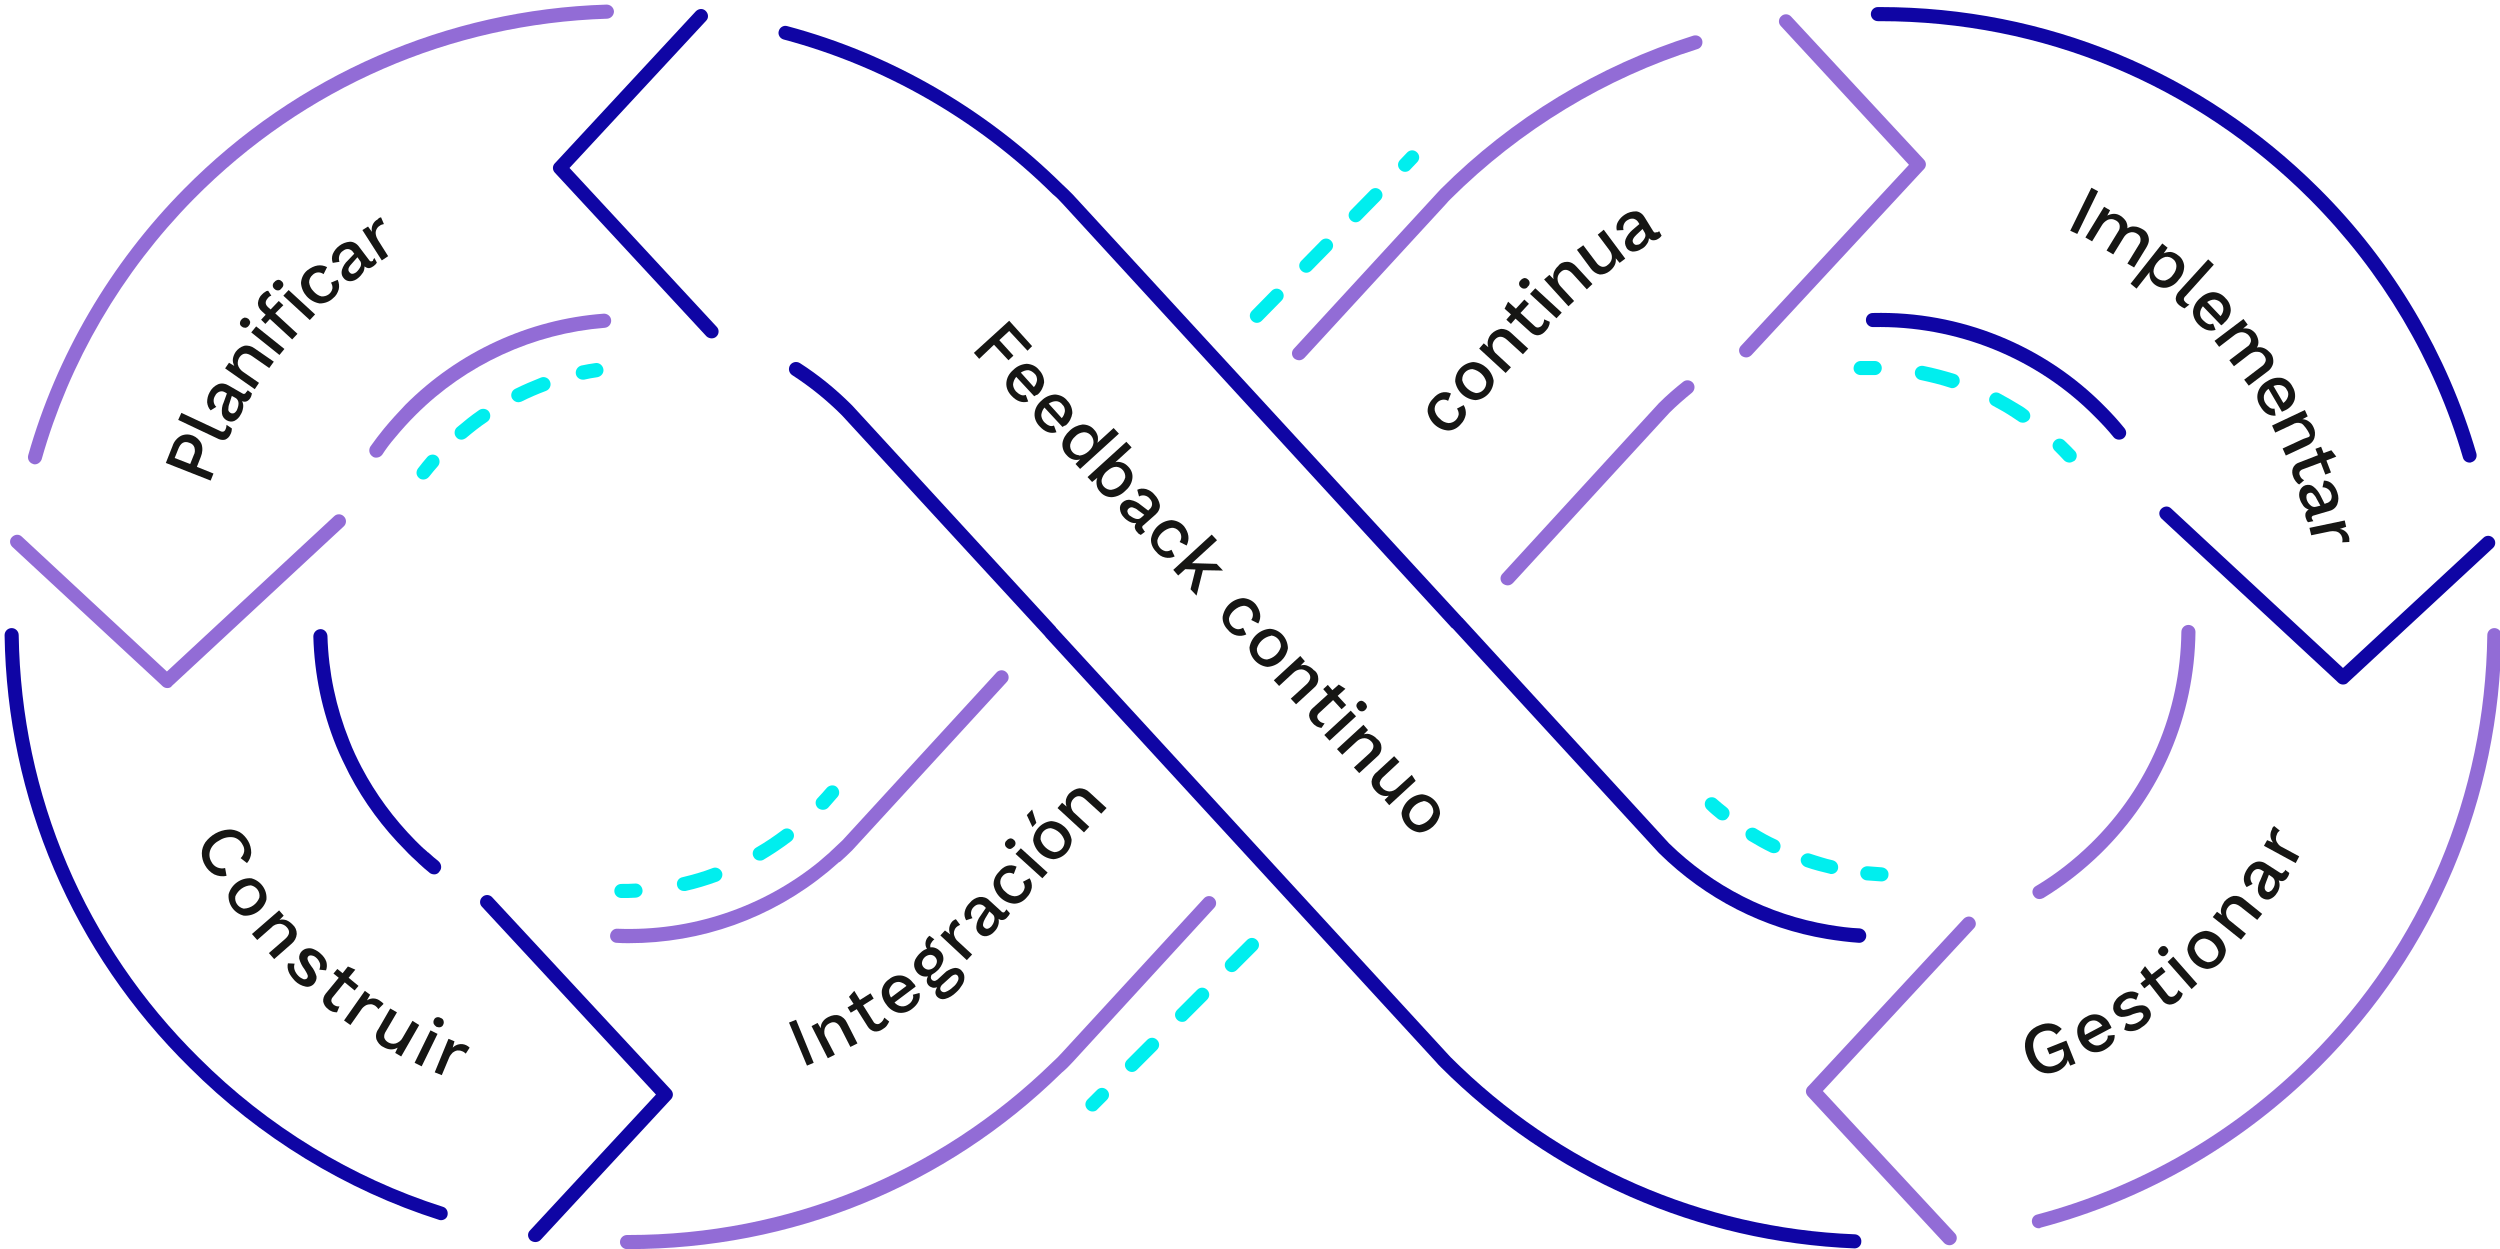 <?xml version="1.0" encoding="utf-8"?>
<!-- Generator: Adobe Illustrator 22.0.0, SVG Export Plug-In . SVG Version: 6.00 Build 0)  -->
<svg version="1.1" id="Layer_1" xmlns="http://www.w3.org/2000/svg" xmlns:xlink="http://www.w3.org/1999/xlink" x="0px" y="0px"
	 viewBox="0 0 708.5 354" style="enable-background:new 0 0 708.5 354;" xml:space="preserve">
<style type="text/css">
	.st0{fill:#161614;}
	.st1{fill:#00EEEE;}
	.st2{fill:#926CD6;}
	.st3{fill:#0F05A4;}
</style>
<polygon id="Fill-1" class="st0" points="230.6,301.2 228.7,302 223.6,289.8 225.6,289 "/>
<path id="Fill-2" class="st0" d="M237.8,287.8c1,0.3,1.8,1.1,2.2,2l3,5.9l-2,1l-2.7-5.3c-0.8-1.6-1.9-2.1-3.2-1.4
	c-0.7,0.3-1.2,0.9-1.4,1.6c-0.2,0.9-0.1,1.8,0.4,2.5l2.5,4.8l-2,1l-4.6-9.1l1.7-0.9l0.9,1.5c0-0.7,0.2-1.4,0.6-1.9
	c0.4-0.6,1-1,1.6-1.3C235.8,287.7,236.9,287.5,237.8,287.8"/>
<path id="Fill-4" class="st0" d="M252,289.5c-0.2,0.4-0.4,0.8-0.7,1.2c-0.3,0.4-0.7,0.7-1.2,1c-0.7,0.5-1.5,0.7-2.3,0.6
	c-0.8-0.2-1.5-0.7-1.9-1.4l-3.1-4.9l-1.7,1l-0.9-1.5l1.7-1l-1.3-2l1.5-1.7l1.6,2.6l3-1.9l0.9,1.5l-3,1.9l2.9,4.6
	c0.2,0.4,0.5,0.6,0.9,0.7s0.8,0,1.1-0.3c0.5-0.3,0.9-0.9,1.1-1.5L252,289.5z"/>
<path id="Fill-6" class="st0" d="M252,280.5c-0.1,0.8,0.1,1.5,0.5,2.2l4.4-3.3c-0.5-0.6-1.2-0.9-1.9-1.1c-0.7-0.1-1.4,0.1-1.9,0.5
	C252.6,279.3,252.2,279.9,252,280.5L252,280.5z M259.5,279.6l-6,4.5c0.5,0.6,1.2,1,2,1.1c0.7,0.1,1.5-0.2,2-0.6
	c0.5-0.3,0.9-0.8,1.1-1.3c0.2-0.4,0.3-0.9,0.1-1.4l1.9-0.5c0.3,1.7-0.4,3.2-2.1,4.5c-1.1,0.9-2.5,1.3-3.9,1.1
	c-1.4-0.3-2.6-1.1-3.4-2.3c-0.9-1.1-1.4-2.5-1.3-3.9c0.2-1.4,1-2.6,2.1-3.3c1-0.9,2.4-1.2,3.7-1c1.3,0.3,2.4,1.1,3.2,2.2
	C259.2,278.9,259.4,279.3,259.5,279.6z"/>
<path id="Fill-8" class="st0" d="M271.5,277.9c0.2-0.4,0.2-1-0.1-1.4c-0.2-0.2-0.5-0.4-0.8-0.3c-0.5,0.1-0.9,0.4-1.2,0.7l-2.1,1.9
	c-0.4,0.3-0.7,0.7-0.8,1.1c-0.1,0.3,0,0.7,0.2,0.9c0.3,0.4,0.9,0.5,1.3,0.3c0.8-0.3,1.5-0.8,2-1.3
	C270.7,279.3,271.2,278.6,271.5,277.9L271.5,277.9z M261.3,272.7c-0.1,0.5,0.1,1.1,0.5,1.5s0.9,0.6,1.4,0.6c1.2-0.1,2.1-1,2.3-2.1
	c0.1-0.5-0.1-1.1-0.5-1.5c-0.3-0.4-0.9-0.6-1.4-0.6C262.4,270.7,261.5,271.6,261.3,272.7z M270.7,274.3c0.7,0,1.5,0.3,1.9,0.9
	c0.5,0.5,0.7,1.1,0.7,1.8c0,0.8-0.2,1.5-0.6,2.1c-0.5,0.8-1,1.5-1.7,2.1c-0.9,0.9-2,1.6-3.2,1.9c-0.8,0.2-1.6,0-2.2-0.6
	c-0.3-0.3-0.5-0.8-0.5-1.2c0-0.5,0.2-1,0.5-1.5c-0.4,0.1-0.9,0.2-1.3,0.1s-0.8-0.3-1.1-0.6c-0.7-0.7-0.7-1.8-0.2-2.6
	c-0.5,0.1-1.1,0.1-1.7-0.1c-0.5-0.2-1-0.5-1.4-1s-0.7-1.1-0.8-1.7c-0.1-0.7,0-1.3,0.3-2c0.4-0.7,0.9-1.4,1.5-1.9
	c0.5-0.5,1.1-0.9,1.8-1.1c-0.8-1.2-0.4-2.9,0.7-3.7l1.4,1c-0.4,0.3-0.8,0.8-1,1.2c-0.2,0.4-0.2,0.8-0.1,1.1c0.5-0.1,1,0,1.5,0.2
	s0.9,0.5,1.3,0.9c0.7,0.7,1,1.7,0.8,2.7c-0.3,1.1-0.9,2.2-1.8,2.9c-0.4,0.4-0.9,0.7-1.4,1c-0.2,0.2-0.3,0.5-0.3,0.8s0.1,0.5,0.3,0.7
	c0.2,0.2,0.5,0.3,0.7,0.3c0.3,0,0.6-0.2,0.9-0.4l2.5-2.3C269,274.8,269.8,274.4,270.7,274.3z"/>
<path id="Fill-10" class="st0" d="M270.9,260.5l1.2,1.6c-0.4,0.2-0.8,0.4-1.1,0.7c-0.3,0.3-0.5,0.7-0.6,1.1c-0.1,0.5-0.1,1,0.1,1.4
	c0.2,0.6,0.5,1.1,1,1.5l4,3.7l-1.5,1.6l-7.5-7l1.3-1.4l1.5,1.1c-0.6-1.3-0.3-2.8,0.7-3.8C270.2,260.9,270.5,260.6,270.9,260.5"/>
<path id="Fill-12" class="st0" d="M281.8,260.7c0.1-0.6,0-1.2-0.5-1.6l-0.9-0.8l-1.2,2c-0.3,0.5-0.5,1-0.6,1.6
	c-0.1,0.4,0.1,0.8,0.4,1c0.2,0.2,0.6,0.4,0.9,0.3c0.4-0.1,0.7-0.3,1-0.6C281.4,262,281.7,261.4,281.8,260.7L281.8,260.7z
	 M285.2,257.7l1,1.1c-0.1,0.4-0.4,0.8-0.7,1.1c-0.3,0.4-0.7,0.7-1.2,0.8c-0.5,0.1-0.9,0-1.3-0.3c0.1,0.6,0.1,1.2-0.1,1.8
	c-0.2,0.7-0.6,1.3-1.1,1.8c-0.6,0.7-1.3,1.1-2.2,1.3c-0.8,0.1-1.5-0.1-2.1-0.7c-0.6-0.5-0.9-1.3-0.8-2.1c0.1-1.1,0.5-2.1,1.2-3
	l1.5-2.2l-0.4-0.4c-0.4-0.4-0.9-0.6-1.5-0.6s-1.1,0.3-1.5,0.7c-0.9,0.8-1.1,2.2-0.4,3.2l-1.8,0.6c-0.4-0.7-0.6-1.6-0.4-2.4
	c0.2-1,0.7-1.8,1.4-2.5c0.7-0.9,1.7-1.5,2.8-1.7c1-0.1,2.1,0.2,2.8,1l3.4,3.1c0.1,0.2,0.3,0.2,0.5,0.3c0.2,0,0.4-0.1,0.5-0.3
	C285,258.1,285.1,257.9,285.2,257.7z"/>
<path id="Fill-14" class="st0" d="M288.1,245.6l-0.8,2.1c-1-0.6-2.3-0.4-3.1,0.5c-0.6,0.6-0.8,1.4-0.7,2.2c0.2,0.9,0.7,1.8,1.5,2.4
	c0.7,0.7,1.5,1.1,2.5,1.2c1.5,0,2.7-1.1,2.9-2.5c0-0.6-0.2-1.2-0.5-1.6l1.9-1c0.5,0.8,0.7,1.8,0.6,2.7c-0.2,1-0.6,1.9-1.4,2.7
	c-0.9,1.1-2.2,1.8-3.6,1.8c-2.9-0.2-5.3-2.4-5.8-5.3c-0.1-1.4,0.5-2.7,1.5-3.7C284.5,245.3,286.2,244.8,288.1,245.6"/>
<path id="Fill-16" class="st0" d="M296.9,247.3l-1.5,1.6l-7.6-6.9l1.5-1.6L296.9,247.3z M286.3,240.6c-0.4,0-0.7-0.1-1-0.4
	c-0.3-0.2-0.5-0.6-0.5-1s0.2-0.8,0.5-1c0.2-0.3,0.6-0.5,1-0.6c0.4,0,0.7,0.1,1,0.4c0.3,0.2,0.5,0.6,0.5,1s-0.2,0.8-0.5,1
	C287,240.3,286.7,240.5,286.3,240.6z"/>
<path id="Fill-18" class="st0" d="M294.9,237.9c0.5,1.8,2.1,3.2,3.9,3.6c1.6,0,2.9-1.3,2.9-2.9c0-0.1,0-0.2,0-0.3
	c-0.5-1.8-2-3.2-3.9-3.6c-1.6,0-2.9,1.3-2.9,2.9C294.9,237.8,294.9,237.8,294.9,237.9L294.9,237.9z M297.9,232.7
	c2.9,0.2,5.3,2.4,5.8,5.3c-0.1,2.9-2.2,5.2-5.1,5.5c-2.9-0.2-5.3-2.4-5.8-5.3C292.9,235.4,295.1,233,297.9,232.7z M292.5,229.4
	l1.2,3.8l-1.1,1.2L291,231L292.5,229.4z"/>
<path id="Fill-20" class="st0" d="M305.9,223.4c1.1,0,2.1,0.4,2.8,1.1l4.9,4.5l-1.5,1.6l-4.4-4c-1.3-1.2-2.5-1.3-3.5-0.2
	c-0.5,0.5-0.8,1.3-0.7,2c0.1,0.9,0.5,1.7,1.2,2.2l4,3.7l-1.5,1.6l-7.5-6.9l1.3-1.5l1.3,1.1c-0.3-0.6-0.3-1.3-0.2-2
	c0.2-0.7,0.5-1.3,1-1.8C304,224,304.9,223.5,305.9,223.4"/>
<path id="Fill-22" class="st0" d="M60.7,247.8c-1.1-0.6-2-1.5-2.6-2.6c-0.6-1-0.9-2.2-0.9-3.4c0-1.1,0.4-2.2,1-3.1
	c1.6-2.1,3.9-3.4,6.5-3.6c1.1-0.1,2.2,0.2,3.2,0.7c1,0.6,1.8,1.5,2.4,2.5s0.9,2.2,0.9,3.4c-0.1,1.1-0.5,2.1-1.2,2.9l-1.8-1.4
	c0.5-0.5,0.9-1.2,1-1.9s-0.1-1.4-0.5-2c-0.5-1-1.5-1.8-2.6-2c-1.3-0.2-2.7,0.1-3.8,0.8c-1.2,0.6-2.2,1.5-2.7,2.8
	c-0.4,1.1-0.3,2.3,0.3,3.3c0.7,1.5,2.4,2.2,3.9,1.8l0.4,2.2C63,248.5,61.8,248.3,60.7,247.8"/>
<path id="Fill-24" class="st0" d="M71.1,250.9c-1.9,0.1-3.6,1.3-4.4,3.1c-0.3,1.6,0.7,3.1,2.3,3.5c0.1,0,0.1,0,0.2,0
	c1.9-0.1,3.6-1.3,4.3-3.1C73.8,252.8,72.8,251.3,71.1,250.9C71.2,251,71.1,250.9,71.1,250.9L71.1,250.9z M75.5,255
	c-0.8,2.8-3.5,4.7-6.4,4.5c-2.8-0.7-4.6-3.3-4.3-6.1c0.8-2.8,3.5-4.7,6.4-4.5C73.9,249.6,75.8,252.2,75.5,255L75.5,255z"/>
<path id="Fill-26" class="st0" d="M84.1,264.7c-0.1,1.1-0.6,2-1.4,2.7l-5,4.4l-1.5-1.7l4.5-3.9c1.4-1.2,1.6-2.3,0.6-3.4
	c-0.5-0.6-1.2-0.9-1.9-1c-0.9,0-1.8,0.3-2.4,1l-4.1,3.6l-1.5-1.7l7.7-6.7l1.3,1.5l-1.2,1.2c0.7-0.2,1.4-0.1,2,0.1
	c0.7,0.3,1.2,0.7,1.7,1.2C83.7,262.7,84.1,263.6,84.1,264.7"/>
<path id="Fill-28" class="st0" d="M81.8,275.4c-0.3-0.8-0.4-1.6-0.2-2.4l1.9,0.1c-0.2,0.6-0.2,1.2,0,1.8c0.2,0.6,0.6,1.2,1.1,1.7
	c0.4,0.4,0.9,0.7,1.4,0.9c0.4,0.1,0.7,0,1-0.2c0.2-0.3,0.3-0.6,0.2-0.9c-0.2-0.6-0.6-1.2-0.9-1.7c-0.7-0.9-1.2-1.9-1.5-3
	c-0.1-0.8,0.2-1.6,0.7-2.1c0.4-0.4,0.9-0.7,1.5-0.8c0.6-0.1,1.3-0.1,1.9,0.2c0.7,0.3,1.4,0.7,2,1.3c0.7,0.6,1.3,1.4,1.6,2.3
	c0.2,0.8,0.2,1.6-0.1,2.4l-1.9-0.2c0.2-0.5,0.3-1.1,0.2-1.7c-0.2-0.6-0.5-1.1-0.9-1.5s-0.8-0.7-1.4-0.8c-0.4-0.1-0.8,0-1,0.2
	c-0.3,0.3-0.3,0.7-0.2,1c0.2,0.6,0.6,1.3,1,1.8c0.7,0.8,1.2,1.9,1.5,2.9c0.1,0.8-0.2,1.5-0.7,2.1c-0.6,0.7-1.6,1-2.4,0.8
	c-1.1-0.2-2.2-0.8-3-1.6C82.7,277,82.1,276.2,81.8,275.4"/>
<path id="Fill-30" class="st0" d="M95.5,286.9c-0.5,0-0.9-0.1-1.3-0.2c-0.5-0.2-0.9-0.4-1.3-0.8c-0.7-0.5-1.1-1.2-1.3-2
	c-0.1-0.8,0.2-1.7,0.7-2.3l3.7-4.5l-1.5-1.2l1.1-1.3l1.5,1.2l1.5-1.9l2.1,0.9l-1.9,2.3l2.8,2.3l-1.1,1.3l-2.8-2.3l-3.4,4.2
	c-0.3,0.3-0.4,0.7-0.4,1.1c0.1,0.4,0.3,0.7,0.6,1c0.5,0.4,1.1,0.6,1.7,0.5L95.5,286.9z"/>
<path id="Fill-32" class="st0" d="M108.7,284.5l-1.5,1.5c-0.2-0.4-0.5-0.7-0.9-1c-0.4-0.2-0.8-0.4-1.2-0.4c-0.5,0-1,0.1-1.4,0.3
	c-0.5,0.3-1,0.7-1.3,1.2l-3.1,4.4l-1.8-1.3l5.9-8.4l1.5,1.1l-0.9,1.6c1.2-0.8,2.7-0.7,3.8,0.2C108.1,283.9,108.4,284.1,108.7,284.5"
	/>
<path id="Fill-34" class="st0" d="M118.8,290.5l-5.1,8.9l-1.7-1l0.7-1.5c-1.2,0.7-2.6,0.7-4.1-0.2c-0.9-0.4-1.5-1.2-1.9-2.1
	c-0.3-1-0.1-2.1,0.5-2.9l3.4-5.9l1.9,1.1l-3.1,5.3c-0.4,0.6-0.6,1.2-0.5,1.9c0.2,0.6,0.6,1,1.1,1.3c0.7,0.4,1.4,0.5,2.2,0.3
	c0.8-0.3,1.5-0.8,1.9-1.6l2.8-4.8L118.8,290.5z"/>
<path id="Fill-36" class="st0" d="M122.9,290.1c-0.1-0.4-0.1-0.8,0.1-1.1c0.1-0.3,0.4-0.6,0.8-0.7s0.8,0,1.1,0.2
	c0.4,0.1,0.7,0.4,0.8,0.8c0.1,0.4,0.1,0.7-0.1,1.1c-0.1,0.3-0.4,0.6-0.8,0.7s-0.8,0-1.1-0.1C123.4,290.8,123.1,290.5,122.9,290.1z
	 M119.5,302.2l-2-1l4.5-9.2l2,1L119.5,302.2z"/>
<path id="Fill-38" class="st0" d="M133.1,296.9l-1.1,1.7c-0.3-0.3-0.7-0.6-1.1-0.7c-0.4-0.2-0.8-0.2-1.3-0.2
	c-0.5,0.1-0.9,0.3-1.3,0.6c-0.4,0.4-0.8,0.9-1,1.4l-2.1,5l-2-0.8l3.9-9.5l1.7,0.7l-0.5,1.8c1-1,2.5-1.3,3.8-0.7
	C132.5,296.4,132.8,296.6,133.1,296.9"/>
<path id="Fill-40" class="st0" d="M55.1,126.8c-0.2-0.6-0.7-1.1-1.4-1.3c-1.5-0.6-2.5,0-3.2,1.8l-1,2.5l4.4,1.7l1-2.5
	C55.3,128.3,55.3,127.6,55.1,126.8L55.1,126.8z M51.3,123.5c2.2-1,4.8,0.1,5.8,2.3c0.4,1.2,0.3,2.5-0.2,3.7l-1.1,2.8l4.7,1.9l-0.8,2
	l-12.7-5l1.9-4.8C49.3,125.1,50.2,124.1,51.3,123.5z"/>
<path id="Fill-42" class="st0" d="M62.3,122.1c0.3,0.2,0.7,0.3,1,0.2c0.2,0,0.5-0.3,0.6-0.6c0.2-0.4,0.3-0.9,0.3-1.3l1.5,1
	c0,0.6-0.1,1.2-0.4,1.7c-0.3,0.7-0.8,1.2-1.5,1.5c-0.8,0.2-1.6,0-2.3-0.4l-11-5.2l0.9-2L62.3,122.1z"/>
<path id="Fill-44" class="st0" d="M67.6,114.3c0-0.6-0.3-1.2-0.8-1.5l-1.1-0.6l-0.7,2.2c-0.2,0.5-0.3,1.1-0.3,1.7
	c0,0.4,0.3,0.7,0.6,0.9c0.3,0.2,0.6,0.2,1,0.1c0.4-0.2,0.6-0.5,0.8-0.8C67.4,115.6,67.6,115,67.6,114.3L67.6,114.3z M70.2,110.6
	l1.2,0.9c-0.1,0.4-0.2,0.9-0.4,1.2c-0.2,0.4-0.6,0.8-1,1s-0.9,0.2-1.4,0c0.3,0.5,0.4,1.2,0.3,1.8c-0.1,0.7-0.3,1.4-0.7,2
	c-0.4,0.8-1,1.4-1.8,1.8c-0.7,0.3-1.5,0.2-2.2-0.2c-0.7-0.4-1.2-1.1-1.3-1.9c-0.1-1.1,0-2.2,0.5-3.2l0.9-2.5l-0.5-0.3
	c-0.5-0.3-1-0.4-1.6-0.2c-0.5,0.2-1,0.6-1.2,1.1c-0.7,1-0.6,2.4,0.3,3.2l-1.6,1c-0.6-0.6-0.9-1.4-1-2.3c0-1,0.2-1.9,0.7-2.8
	c0.5-1,1.3-1.8,2.4-2.3c1-0.4,2.1-0.2,2.9,0.3l4,2.3c0.2,0.1,0.4,0.2,0.6,0.1s0.4-0.2,0.4-0.4C70,111,70.1,110.8,70.2,110.6z"/>
<path id="Fill-46" class="st0" d="M69.2,98c1-0.2,2.1,0.1,2.9,0.7l5.5,3.8l-1.3,1.8l-4.9-3.4c-1.5-1-2.6-0.9-3.5,0.3
	c-0.4,0.6-0.6,1.3-0.5,2.1c0.2,0.9,0.8,1.6,1.5,2.1l4.5,3.1l-1.2,1.8l-8.4-5.9l1.1-1.6l1.5,0.9c-0.3-0.6-0.5-1.3-0.4-2
	s0.4-1.4,0.8-2C67.4,98.9,68.2,98.3,69.2,98"/>
<path id="Fill-48" class="st0" d="M80.6,98.9l-1.4,1.7l-8-6.4l1.4-1.7L80.6,98.9z M69.6,92.9c-0.4,0-0.8-0.1-1-0.3
	C68.2,92.4,68,92,68,91.7c0-0.4,0.1-0.8,0.4-1.1c0.2-0.3,0.6-0.5,0.9-0.6c0.4,0,0.7,0.1,1,0.3c0.3,0.2,0.5,0.6,0.6,0.9
	c0,0.4-0.1,0.8-0.4,1.1C70.3,92.6,70,92.8,69.6,92.9z"/>
<path id="Fill-50" class="st0" d="M89.3,89.1l-1.5,1.6l-7.5-6.9l1.5-1.6L89.3,89.1z M78.8,82.3c-0.4,0-0.7-0.1-1-0.4
	c-0.3-0.2-0.5-0.6-0.5-1s0.2-0.8,0.5-1c0.2-0.3,0.6-0.5,1-0.6c0.4,0,0.7,0.1,1,0.4c0.3,0.2,0.5,0.6,0.5,1s-0.2,0.7-0.5,1
	C79.5,82.1,79.2,82.3,78.8,82.3z M76.7,87.7l2.3-2.4l1.3,1.2L78,88.8l6.3,5.8l-1.5,1.6l-6.3-5.8l-1.3,1.4L74,90.6l1.3-1.4l-1.1-1
	c-0.7-0.6-1.1-1.4-1.1-2.3c0.1-1,0.5-1.9,1.2-2.5c0.3-0.3,0.5-0.5,0.9-0.7c0.2-0.2,0.5-0.3,0.8-0.3l0.9,1.4c-0.4,0.1-0.7,0.3-1,0.7
	c-0.8,0.9-0.8,1.7,0,2.5L76.7,87.7z"/>
<path id="Fill-52" class="st0" d="M92.7,75.7l-1,2c-0.9-0.7-2.2-0.7-3.1,0.2c-0.6,0.5-1,1.3-1,2.1c0.1,0.9,0.5,1.8,1.2,2.5
	c0.6,0.7,1.4,1.3,2.3,1.5c1.5,0.1,2.8-0.8,3.1-2.2c0.1-0.6-0.1-1.2-0.4-1.7l1.9-0.8c0.4,0.9,0.5,1.8,0.3,2.7c-0.3,1-0.8,1.9-1.6,2.5
	c-1,1-2.4,1.5-3.8,1.5c-2.9-0.5-5.1-2.9-5.3-5.8c0.1-1.4,0.7-2.7,1.8-3.6C89.1,75.1,90.9,74.8,92.7,75.7"/>
<path id="Fill-54" class="st0" d="M102.2,75.5c0.2-0.5,0.2-1.2-0.2-1.6l-0.7-1l-1.5,1.7c-0.4,0.4-0.8,0.9-1,1.4
	c-0.1,0.4-0.1,0.8,0.2,1.1c0.2,0.3,0.5,0.5,0.8,0.5c0.4,0,0.8-0.2,1.1-0.4C101.5,76.7,101.9,76.1,102.2,75.5L102.2,75.5z
	 M106.1,73.1l0.7,1.3c-0.2,0.4-0.5,0.7-0.9,1s-0.8,0.5-1.3,0.6c-0.5,0-0.9-0.2-1.3-0.5c0,0.6-0.1,1.2-0.4,1.7
	c-0.4,0.6-0.8,1.1-1.4,1.6c-0.7,0.6-1.5,0.9-2.3,0.9s-1.5-0.4-1.9-1c-0.5-0.6-0.6-1.4-0.4-2.2c0.3-1,0.9-2,1.7-2.7l1.8-1.9l-0.3-0.4
	c-0.3-0.5-0.8-0.8-1.3-0.9c-0.6-0.1-1.1,0.1-1.6,0.5c-1,0.6-1.4,1.9-1,3.1l-1.9,0.3c-0.3-0.8-0.3-1.7,0-2.5c0.4-0.9,1-1.7,1.8-2.3
	c0.9-0.7,1.9-1.1,3.1-1.2c1,0,2,0.6,2.6,1.5l2.8,3.7c0.1,0.2,0.3,0.3,0.5,0.4c0.2,0,0.4-0.1,0.6-0.2
	C105.7,73.6,105.9,73.4,106.1,73.1z"/>
<path id="Fill-56" class="st0" d="M108,61.6l0.8,1.9c-0.4,0.1-0.9,0.2-1.2,0.5c-0.4,0.2-0.7,0.6-0.9,1c-0.2,0.4-0.3,0.9-0.2,1.4
	c0.1,0.6,0.3,1.1,0.6,1.6l2.9,4.6l-1.8,1.2l-5.5-8.6l1.6-1l1.1,1.5c-0.3-1.4,0.4-2.9,1.6-3.5C107.3,61.8,107.7,61.6,108,61.6"/>
<polygon id="Fill-58" class="st0" points="286,93.8 283.2,96.4 287.2,100.8 285.8,102.1 281.7,97.7 277.5,101.7 276,100 286,90.9 
	292.5,98.1 291.2,99.4 "/>
<path id="Fill-60" class="st0" d="M291.4,104.9c-0.8,0-1.5,0.3-2.1,0.7l3.7,4.1c0.5-0.5,0.8-1.3,0.9-2c0-0.7-0.2-1.4-0.7-1.8
	C292.7,105.4,292.1,105,291.4,104.9L291.4,104.9z M293.1,112.3l-5.1-5.5c-0.5,0.6-0.8,1.3-0.9,2.1c0,0.7,0.3,1.4,0.8,2
	c0.4,0.4,0.9,0.8,1.4,1c0.4,0.2,0.9,0.2,1.4,0l0.7,1.9c-1.7,0.5-3.3-0.1-4.7-1.6c-1-1-1.6-2.3-1.5-3.7c0.1-1.4,0.8-2.7,2-3.7
	c1-1,2.3-1.6,3.8-1.7c1.4,0.1,2.7,0.7,3.5,1.8c0.9,0.9,1.4,2.2,1.4,3.5c-0.2,1.3-0.8,2.5-1.8,3.4
	C293.7,111.9,293.4,112.1,293.1,112.3z"/>
<path id="Fill-62" class="st0" d="M299.3,113.7c-0.8,0-1.5,0.3-2.1,0.7l3.7,4.1c0.5-0.5,0.8-1.3,0.9-2c0-0.7-0.2-1.4-0.7-1.8
	C300.7,114.1,300,113.7,299.3,113.7 M301.1,121l-5.1-5.5c-0.5,0.6-0.8,1.3-0.9,2.1c0,0.7,0.3,1.4,0.8,2c0.4,0.4,0.9,0.8,1.4,1
	c0.4,0.2,0.9,0.2,1.4,0l0.7,1.9c-1.7,0.5-3.3-0.1-4.7-1.6c-1-1-1.6-2.3-1.5-3.7c0.1-1.4,0.8-2.7,2-3.7c1-1,2.3-1.6,3.8-1.7
	c1.4,0.1,2.7,0.7,3.5,1.8c0.9,0.9,1.4,2.2,1.4,3.5c-0.2,1.3-0.8,2.5-1.8,3.4C301.7,120.6,301.4,120.8,301.1,121"/>
<path id="Fill-64" class="st0" d="M306,129.1c0.9-0.1,1.7-0.5,2.4-1.1l0.2-0.2c0.7-0.6,1.2-1.4,1.3-2.3c0.1-1.5-1-2.9-2.5-3
	c-0.1,0-0.2,0-0.3,0c-0.9,0.1-1.8,0.5-2.4,1.2c-0.7,0.6-1.2,1.4-1.4,2.3c-0.2,1.5,0.9,2.9,2.4,3C305.8,129.1,305.9,129.1,306,129.1z
	 M317.1,122.9l-11,10l-1.3-1.4l1.3-1.3c-0.7,0.2-1.4,0.2-2,0c-0.7-0.2-1.3-0.6-1.8-1.2c-0.9-0.9-1.3-2.1-1.2-3.4
	c0.2-1.4,1-2.6,2-3.5c1-1,2.3-1.6,3.7-1.8c1.3,0,2.5,0.5,3.3,1.5c0.5,0.5,0.8,1.1,1,1.8c0.1,0.6,0.1,1.3-0.1,1.9l4.6-4.2
	L317.1,122.9z"/>
<path id="Fill-66" class="st0" d="M315,138.8c1.9-0.3,3.4-1.7,3.9-3.5c0.1-1.5-1-2.9-2.5-3h-0.1c-0.8,0-1.6,0.4-2.3,1l-0.6,0.5
	c-0.6,0.6-1,1.4-1.2,2.2c-0.1,0.8,0.2,1.5,0.7,2S314.2,138.9,315,138.8 M320.9,135.7c-0.2,1.4-1,2.6-2.1,3.5c-1,1-2.3,1.6-3.7,1.7
	c-1.3,0-2.5-0.5-3.3-1.5c-0.5-0.5-0.9-1.2-1-2c-0.1-0.7-0.1-1.4,0.2-2l-1.5,1.2l-1.3-1.4l11-10l1.5,1.6l-4.6,4.2
	c0.6-0.2,1.3-0.1,1.9,0.1c0.7,0.2,1.2,0.6,1.7,1.1C320.7,133.2,321.1,134.4,320.9,135.7"/>
<path id="Fill-68" class="st0" d="M321.8,147c0.6,0.2,1.2,0.1,1.6-0.3l0.9-0.8l-1.8-1.3c-0.4-0.4-0.9-0.6-1.5-0.8
	c-0.4-0.1-0.8,0-1.1,0.3c-0.3,0.2-0.4,0.5-0.4,0.9c0.1,0.4,0.3,0.8,0.5,1C320.6,146.4,321.1,146.8,321.8,147L321.8,147z
	 M324.5,150.7l-1.2,0.9c-0.4-0.2-0.8-0.4-1-0.8c-0.4-0.3-0.6-0.8-0.7-1.3c0-0.5,0.1-0.9,0.4-1.3c-0.6,0.1-1.2,0-1.8-0.3
	c-0.6-0.3-1.2-0.7-1.7-1.3c-0.6-0.6-1-1.4-1.1-2.3c-0.1-0.8,0.2-1.5,0.8-2c0.6-0.5,1.4-0.8,2.2-0.6c1.1,0.2,2.1,0.7,2.9,1.4l2.1,1.6
	l0.4-0.4c0.4-0.3,0.7-0.9,0.7-1.4c0-0.6-0.2-1.1-0.6-1.5c-0.7-1-2.1-1.3-3.1-0.7l-0.5-1.9c0.8-0.4,1.6-0.4,2.5-0.2
	c0.9,0.3,1.8,0.8,2.4,1.6c0.8,0.8,1.3,1.8,1.5,2.9c0.1,1-0.4,2-1.2,2.7l-3.5,3.1c-0.2,0.1-0.3,0.3-0.3,0.5s0.1,0.4,0.3,0.6
	C324.1,150.3,324.3,150.5,324.5,150.7z"/>
<path id="Fill-70" class="st0" d="M336.3,154.6l-2-1c0.7-0.9,0.6-2.3-0.2-3.1c-0.5-0.6-1.3-1-2.1-0.9c-0.9,0.1-1.8,0.6-2.5,1.2
	c-0.7,0.6-1.3,1.4-1.5,2.3c-0.1,1.5,0.9,2.8,2.3,3.1c0.6,0.1,1.2-0.1,1.7-0.4l0.9,1.9c-0.8,0.4-1.8,0.5-2.7,0.3
	c-1-0.2-1.9-0.8-2.5-1.6c-1-1-1.6-2.3-1.5-3.7c0.5-2.9,2.8-5.1,5.8-5.3c1.4,0.1,2.7,0.7,3.6,1.8C336.9,151,337.2,152.7,336.3,154.6"
	/>
<polygon id="Fill-72" class="st0" points="338.8,161.4 335.9,161.3 333.9,163.1 332.5,161.5 343.4,151.5 344.9,153.1 337.8,159.6 
	344.8,159.8 346.6,161.7 340.9,161.6 339.1,168.8 337.4,167 "/>
<path id="Fill-74" class="st0" d="M356.6,176.7l-2-1c0.7-0.9,0.6-2.3-0.2-3.1c-0.5-0.6-1.3-1-2.1-0.9c-0.9,0.1-1.8,0.6-2.5,1.2
	c-0.7,0.6-1.3,1.4-1.5,2.3c-0.1,1.5,0.9,2.8,2.3,3.1c0.6,0.1,1.2-0.1,1.7-0.4l0.9,1.9c-0.8,0.4-1.8,0.5-2.7,0.3
	c-1-0.2-1.9-0.8-2.5-1.6c-1-1-1.6-2.3-1.5-3.7c0.5-2.9,2.8-5.1,5.8-5.3c1.4,0.1,2.7,0.7,3.6,1.8
	C357.2,173.1,357.6,174.9,356.6,176.7"/>
<path id="Fill-76" class="st0" d="M360.1,180.2c-1.9,0.4-3.4,1.8-3.9,3.6c-0.1,1.6,1.1,3,2.7,3.1c0.1,0,0.2,0,0.2,0
	c1.9-0.4,3.4-1.8,3.9-3.6c0.1-1.6-1.1-3-2.7-3.2C360.2,180.2,360.1,180.2,360.1,180.2L360.1,180.2z M365,183.7
	c-0.5,2.9-2.9,5.1-5.8,5.3c-2.8-0.3-5-2.7-5.1-5.5c0.5-2.9,2.9-5.1,5.8-5.3C362.8,178.4,364.9,180.8,365,183.7z"/>
<path id="Fill-78" class="st0" d="M373.6,192.4c0,1.1-0.5,2-1.4,2.7l-4.9,4.5l-1.5-1.6l4.4-4c1.3-1.2,1.5-2.4,0.5-3.4
	c-0.5-0.5-1.2-0.9-1.9-0.9c-0.9,0-1.7,0.4-2.3,1l-4,3.7l-1.5-1.6l7.5-6.9l1.3,1.5l-1.2,1.2c0.7-0.2,1.4-0.2,2,0.1
	c0.7,0.3,1.3,0.7,1.7,1.2C373.2,190.4,373.6,191.4,373.6,192.4"/>
<path id="Fill-80" class="st0" d="M374.5,206.3c-0.5-0.1-0.9-0.2-1.3-0.4c-0.5-0.3-0.9-0.6-1.2-1c-0.6-0.6-0.9-1.3-1-2.1
	c0-0.8,0.4-1.6,1-2.1l4.3-3.9l-1.3-1.5l1.3-1.2l1.3,1.5l1.8-1.6l1.9,1.2l-2.2,2l2.4,2.6l-1.3,1.2l-2.4-2.6l-4,3.7
	c-0.3,0.3-0.5,0.6-0.5,1s0.2,0.8,0.5,1.1c0.4,0.5,1,0.7,1.6,0.8L374.5,206.3z"/>
<path id="Fill-82" class="st0" d="M384.4,200c0-0.4,0.2-0.7,0.5-1s0.6-0.4,1-0.4c0.4,0.1,0.7,0.3,1,0.6s0.4,0.6,0.5,1
	c0,0.4-0.2,0.7-0.5,1s-0.6,0.4-1,0.4s-0.7-0.2-1-0.5C384.6,200.7,384.4,200.3,384.4,200L384.4,200z M376.8,209.9l-1.5-1.6l7.5-6.9
	l1.5,1.6L376.8,209.9z"/>
<path id="Fill-84" class="st0" d="M391.5,211.9c0,1.1-0.5,2-1.4,2.7l-4.9,4.5l-1.5-1.6l4.4-4c1.3-1.2,1.5-2.4,0.5-3.4
	c-0.5-0.5-1.2-0.9-1.9-0.9c-0.9,0-1.7,0.4-2.3,1l-4,3.7l-1.5-1.6l7.5-6.9l1.3,1.5l-1.2,1.2c0.7-0.2,1.4-0.2,2,0.1
	c0.7,0.3,1.3,0.7,1.7,1.2C391.1,210,391.5,210.9,391.5,211.9"/>
<path id="Fill-86" class="st0" d="M401.2,221.3l-7.5,6.9l-1.3-1.5l1.2-1.2c-1.4,0.3-2.7-0.1-3.8-1.4c-0.7-0.7-1.1-1.6-1.1-2.6
	c0.1-1,0.6-2,1.4-2.6l5-4.6l1.5,1.6l-4.5,4.2c-0.5,0.4-0.9,1-1.1,1.7c0,0.6,0.2,1.1,0.7,1.5c0.5,0.6,1.2,0.9,2,1
	c0.9,0,1.7-0.4,2.3-1l4.1-3.7L401.2,221.3z"/>
<path id="Fill-88" class="st0" d="M403.3,227.1c-1.9,0.4-3.4,1.8-3.9,3.6c-0.1,1.6,1.1,3,2.7,3.1c0.1,0,0.2,0,0.2,0
	c1.9-0.4,3.4-1.8,3.9-3.6c0.1-1.6-1.1-3-2.7-3.2C403.4,227.1,403.3,227.1,403.3,227.1L403.3,227.1z M408.1,230.6
	c-0.5,2.9-2.9,5.1-5.8,5.3c-2.8-0.3-5-2.7-5.1-5.5c0.5-2.9,2.9-5.1,5.8-5.3C405.9,225.4,408.1,227.8,408.1,230.6z"/>
<path id="Fill-90" class="st0" d="M585.6,294.9l2.6,6.5l-1.5,0.6l-0.7-1.6c-0.1,0.7-0.5,1.4-1,1.9c-0.6,0.6-1.3,1.1-2.1,1.4
	c-1.1,0.4-2.2,0.6-3.4,0.4c-1.1-0.2-2.1-0.7-2.9-1.5c-0.9-0.9-1.7-2-2.1-3.2c-0.5-1.2-0.7-2.5-0.6-3.7c0.1-1.1,0.5-2.2,1.2-3.1
	s1.7-1.6,2.8-2c1.1-0.5,2.3-0.7,3.5-0.5c1.1,0.2,2.1,0.7,2.9,1.5l-1.5,1.6c-0.5-0.6-1.1-0.9-1.8-1.1c-0.8-0.1-1.6,0-2.3,0.3
	c-1.1,0.4-2,1.3-2.3,2.4c-0.4,1.3-0.2,2.7,0.3,3.9c0.4,1.3,1.3,2.4,2.4,3.1c1.1,0.6,2.3,0.6,3.4,0.1c0.9-0.3,1.6-0.9,2.1-1.7
	c0.4-0.8,0.5-1.7,0.1-2.5l-0.1-0.4l-3.8,1.5l-0.7-1.7L585.6,294.9z"/>
<path id="Fill-92" class="st0" d="M590.8,291.1c-0.2,0.7-0.1,1.5,0.1,2.2l4.9-2.6c-0.4-0.6-1-1.1-1.7-1.4c-0.7-0.2-1.4-0.1-2,0.2
	C591.5,289.9,591.1,290.4,590.8,291.1L590.8,291.1z M598.4,291.3l-6.6,3.5c0.4,0.7,1.1,1.1,1.8,1.4c0.7,0.2,1.5,0.1,2.1-0.3
	c0.5-0.3,1-0.6,1.3-1.1c0.3-0.4,0.4-0.9,0.3-1.3l2-0.2c0.1,1.8-0.9,3.1-2.8,4.2c-1.2,0.7-2.7,0.9-4,0.5c-1.3-0.5-2.4-1.5-3-2.8
	c-0.7-1.2-1-2.7-0.7-4.1c0.4-1.3,1.3-2.4,2.6-3c1.1-0.7,2.5-0.8,3.7-0.4c1.3,0.5,2.3,1.4,2.8,2.6
	C598.1,290.6,598.3,290.9,598.4,291.3z"/>
<path id="Fill-94" class="st0" d="M604.4,292.2c-0.8,0.1-1.7,0-2.4-0.4l0.5-1.9c0.5,0.3,1.1,0.5,1.7,0.4c0.7-0.1,1.3-0.3,1.9-0.7
	c0.5-0.3,0.9-0.7,1.2-1.2c0.2-0.3,0.2-0.7,0-1.1c-0.2-0.3-0.5-0.4-0.9-0.4c-0.6,0.1-1.3,0.3-1.9,0.5c-1,0.5-2.2,0.8-3.3,0.8
	c-0.8-0.1-1.5-0.5-1.9-1.2c-0.3-0.5-0.5-1-0.4-1.6c0-0.6,0.2-1.3,0.6-1.8c0.4-0.7,1-1.2,1.7-1.6c0.8-0.6,1.7-0.9,2.6-1
	c0.8-0.1,1.6,0.2,2.3,0.6l-0.7,1.8c-0.5-0.3-1-0.5-1.6-0.5s-1.2,0.2-1.6,0.6c-0.5,0.3-0.8,0.7-1.1,1.2c-0.2,0.3-0.2,0.7,0,1.1
	c0.2,0.3,0.6,0.5,0.9,0.4c0.7-0.1,1.4-0.3,2-0.6c1-0.5,2.1-0.7,3.2-0.7c0.8,0.1,1.5,0.5,1.9,1.2c0.5,0.7,0.6,1.7,0.2,2.5
	c-0.5,1.1-1.3,1.9-2.3,2.5C606.3,291.7,605.4,292.1,604.4,292.2"/>
<path id="Fill-96" class="st0" d="M618.6,281.6c-0.1,0.4-0.3,0.9-0.5,1.2c-0.3,0.4-0.6,0.8-1.1,1.1c-0.6,0.5-1.4,0.8-2.2,0.8
	c-0.8-0.1-1.6-0.5-2-1.2l-3.6-4.6l-1.5,1.2l-1.1-1.4l1.5-1.2l-1.5-1.9l1.3-1.8l1.9,2.4l2.8-2.2l1.1,1.4l-2.8,2.2l3.4,4.3
	c0.2,0.3,0.6,0.6,1,0.6s0.8-0.1,1.1-0.4c0.5-0.4,0.8-0.9,0.9-1.5L618.6,281.6z"/>
<path id="Fill-98" class="st0" d="M622.7,278.8l-1.6,1.5l-6.8-7.7l1.6-1.5L622.7,278.8z M613,271c-0.4,0-0.7-0.2-1-0.5
	s-0.4-0.6-0.4-1c0.1-0.4,0.3-0.7,0.6-1s0.6-0.4,1-0.4s0.7,0.2,0.9,0.5c0.3,0.3,0.4,0.6,0.4,1c-0.1,0.4-0.3,0.7-0.6,1
	C613.7,270.8,613.4,271,613,271z"/>
<path id="Fill-100" class="st0" d="M621.9,268.9c0.5,1.9,1.9,3.3,3.8,3.8c1.6,0,3-1.2,3-2.8c0-0.1,0-0.1,0-0.2
	c-0.5-1.9-1.9-3.3-3.8-3.7c-1.6-0.1-3,1.2-3,2.8C621.9,268.8,621.9,268.8,621.9,268.9 M625.2,263.8c2.9,0.3,5.2,2.6,5.6,5.5
	c-0.2,2.8-2.4,5.1-5.3,5.3c-2.9-0.3-5.2-2.6-5.6-5.5C620.1,266.3,622.3,264,625.2,263.8"/>
<path id="Fill-102" class="st0" d="M633,253.9c1-0.1,2.1,0.2,2.9,0.9l5.2,4.2l-1.4,1.7L635,257c-1.4-1.1-2.6-1.1-3.5,0
	c-0.5,0.6-0.7,1.3-0.6,2c0.1,0.9,0.6,1.7,1.4,2.2l4.2,3.4l-1.4,1.7l-8-6.4l1.2-1.5l1.4,1c-0.3-0.6-0.4-1.3-0.2-2s0.5-1.3,0.9-1.9
	C631.1,254.7,632,254.1,633,253.9"/>
<path id="Fill-104" class="st0" d="M644.7,250.1c0-0.6-0.2-1.1-0.7-1.5l-1-0.7l-0.8,2.1c-0.2,0.5-0.4,1.1-0.4,1.6
	c0,0.4,0.2,0.8,0.5,1s0.6,0.3,0.9,0.1c0.4-0.2,0.7-0.4,0.9-0.8C644.5,251.4,644.7,250.8,644.7,250.1 M647.6,246.5l1.2,0.9
	c-0.1,0.4-0.2,0.8-0.5,1.2c-0.2,0.4-0.6,0.8-1.1,1c-0.4,0.2-0.9,0.1-1.4-0.1c0.2,0.6,0.3,1.2,0.2,1.8c-0.1,0.7-0.4,1.4-0.8,1.9
	c-0.4,0.7-1.1,1.3-1.9,1.6c-0.7,0.3-1.6,0.1-2.2-0.3c-0.7-0.4-1.1-1.2-1.2-2c-0.1-1.1,0.2-2.2,0.7-3.1l1-2.4l-0.5-0.3
	c-0.4-0.3-1-0.5-1.5-0.4s-1,0.5-1.3,1c-0.7,1-0.7,2.3,0.1,3.2l-1.7,0.9c-0.5-0.6-0.8-1.5-0.8-2.3c0-1,0.4-1.9,0.9-2.7
	c0.6-1,1.4-1.7,2.5-2.1c1-0.3,2.1-0.1,2.9,0.5l3.9,2.5c0.2,0.1,0.4,0.2,0.6,0.2c0.2-0.1,0.4-0.2,0.5-0.4
	C647.4,247,647.6,246.8,647.6,246.5"/>
<path id="Fill-106" class="st0" d="M644.5,234.1l1.6,1.3c-0.4,0.3-0.7,0.6-0.8,1c-0.2,0.4-0.3,0.8-0.3,1.3s0.2,0.9,0.5,1.3
	c0.3,0.5,0.8,0.9,1.3,1.1l4.8,2.6l-1,1.9l-9-4.9l0.9-1.6l1.7,0.7c-0.9-1.1-1-2.6-0.3-3.8C643.9,234.7,644.1,234.4,644.5,234.1"/>
<polygon id="Fill-108" class="st0" points="588.7,66.3 586.7,65.4 592.7,53.2 594.6,54.2 "/>
<path id="Fill-110" class="st0" d="M608.5,66.2c0.3,0.5,0.5,1.2,0.5,1.8c0,0.7-0.3,1.4-0.7,2.1l-3.5,5.7l-1.9-1.1l3.3-5.4
	c0.4-0.5,0.5-1.2,0.4-1.8c-0.1-0.6-0.5-1-1-1.3c-0.6-0.4-1.4-0.5-2-0.3c-0.8,0.2-1.4,0.8-1.8,1.5l-2.9,4.7L597,71l3.3-5.4
	c0.4-0.5,0.5-1.2,0.4-1.8c-0.1-0.6-0.5-1-1-1.3c-0.4-0.2-0.8-0.4-1.3-0.4s-1,0.1-1.4,0.4c-0.5,0.3-1,0.8-1.3,1.3l-2.8,4.6l-1.9-1.1
	l5.3-8.7l1.7,1l-0.8,1.5c0.6-0.3,1.3-0.5,1.9-0.5c0.7,0,1.3,0.2,1.9,0.6c0.6,0.4,1.1,0.9,1.5,1.5c0.3,0.6,0.5,1.3,0.4,2
	c0.6-0.4,1.3-0.6,2-0.5c0.7,0,1.4,0.3,2,0.6C607.7,65.2,608.2,65.6,608.5,66.2"/>
<path id="Fill-112" class="st0" d="M613.6,79.5c0.9-0.3,1.7-0.8,2.2-1.6c0.6-0.7,1-1.6,1-2.5c0-0.8-0.4-1.6-1-2
	c-0.6-0.5-1.3-0.7-2.1-0.6c-0.8,0.2-1.6,0.7-2.1,1.3l-0.5,0.6c-0.5,0.7-0.8,1.5-0.8,2.3c0.2,1.5,1.5,2.6,3.1,2.5
	C613.4,79.5,613.5,79.5,613.6,79.5L613.6,79.5z M619,75.4c0,1.4-0.5,2.8-1.5,3.8c-0.8,1.2-2,2-3.4,2.3c-1.2,0.2-2.5-0.1-3.5-0.9
	c-0.5-0.4-1-1-1.2-1.6s-0.3-1.3-0.2-1.9l-3.7,4.7l-1.7-1.4l9-11.4l1.5,1.2l-1.1,1.6c0.6-0.3,1.3-0.4,2-0.4c0.7,0.1,1.4,0.4,2,0.9
	C618.3,73,618.9,74.2,619,75.4z"/>
<path id="Fill-114" class="st0" d="M619.4,83.9c-0.3,0.2-0.5,0.6-0.5,0.9s0.2,0.6,0.4,0.8c0.3,0.3,0.7,0.6,1.2,0.7l-1.4,1.1
	c-0.5-0.2-1-0.5-1.5-0.9c-0.6-0.5-1-1.1-1-1.9c0.1-0.8,0.4-1.5,1-2.1l8.2-9l1.6,1.5L619.4,83.9z"/>
<path id="Fill-116" class="st0" d="M627.6,84.9c-0.8,0-1.5,0.3-2.1,0.7l3.8,4c0.5-0.6,0.8-1.3,0.8-2s-0.2-1.3-0.7-1.8
	C629,85.3,628.3,85,627.6,84.9L627.6,84.9z M629.5,92.2l-5.2-5.4c-0.5,0.6-0.8,1.3-0.8,2.1c0,0.7,0.3,1.4,0.9,1.9
	c0.4,0.4,0.9,0.8,1.4,1c0.4,0.2,0.9,0.1,1.4-0.1l0.7,1.8c-1.7,0.5-3.3,0-4.8-1.5c-1-1-1.6-2.3-1.6-3.7c0.1-1.4,0.8-2.7,1.9-3.7
	c1-1,2.3-1.7,3.7-1.8c1.4,0,2.7,0.6,3.6,1.7c1,0.9,1.5,2.2,1.5,3.5c-0.1,1.3-0.8,2.6-1.8,3.4C630.1,91.8,629.8,92,629.5,92.2z"/>
<path id="Fill-118" class="st0" d="M644.2,101.7c0.1,0.6,0.1,1.3-0.2,1.9c-0.3,0.7-0.8,1.3-1.4,1.7l-5.3,4l-1.3-1.7l5-3.8
	c0.5-0.3,0.9-0.9,1.1-1.5c0.1-0.6-0.1-1.1-0.5-1.6c-0.4-0.6-1.1-1-1.8-1c-0.8-0.1-1.6,0.2-2.3,0.7l-4.4,3.4l-1.3-1.7l5-3.8
	c0.6-0.3,0.9-0.9,1.1-1.5c0.1-0.6-0.1-1.1-0.5-1.6c-0.3-0.4-0.6-0.6-1-0.8c-0.5-0.2-1-0.3-1.5-0.2c-0.6,0.1-1.2,0.4-1.7,0.8
	l-4.3,3.3l-1.3-1.7l8.2-6.2L637,92l-1.3,1.1c0.7-0.1,1.4,0,2,0.2c0.6,0.3,1.1,0.7,1.5,1.2c0.4,0.6,0.7,1.3,0.8,2s0,1.4-0.4,2
	c0.7-0.2,1.4-0.1,2.1,0.2c0.7,0.3,1.2,0.8,1.7,1.3C643.8,100.4,644.1,101,644.2,101.7"/>
<path id="Fill-120" class="st0" d="M646.5,109.2c-0.7-0.2-1.5-0.1-2.2,0.2l2.8,4.8c0.6-0.4,1.1-1.1,1.3-1.8c0.2-0.7,0.1-1.4-0.3-1.9
	C647.8,109.8,647.2,109.4,646.5,109.2L646.5,109.2z M646.7,116.7l-3.8-6.5c-0.6,0.4-1.1,1.1-1.3,1.9c-0.1,0.7,0,1.5,0.4,2.1
	c0.3,0.5,0.7,0.9,1.2,1.3c0.4,0.3,0.9,0.4,1.4,0.3l0.3,2c-1.8,0.1-3.2-0.7-4.3-2.6c-0.8-1.2-1.1-2.6-0.7-4c0.4-1.4,1.4-2.5,2.7-3.2
	c1.2-0.8,2.6-1.1,4-0.9c1.3,0.3,2.5,1.2,3.1,2.5c0.7,1.1,0.9,2.5,0.6,3.7c-0.4,1.3-1.3,2.3-2.5,2.9
	C647.3,116.4,647,116.6,646.7,116.7z"/>
<path id="Fill-122" class="st0" d="M655.9,124.1c-0.3,1-1.1,1.8-2.1,2.2l-6,2.8l-0.9-2l5.4-2.5c1.6-0.8,2.8-0.5,2.1-1.8
	c-0.3-0.7-1.5-2.5-2.2-2.8c-0.9-0.3-1.8-0.2-2.5,0.3l-4.9,2.3l-0.9-2l9.3-4.4l0.8,1.8l-1.5,0.8c0.7,0,1.4,0.3,1.9,0.7
	c0.6,0.4,1,1,1.3,1.7C656.1,122,656.2,123.1,655.9,124.1"/>
<path id="Fill-124" class="st0" d="M651.6,137.3c-0.4-0.2-0.7-0.5-1-0.9s-0.6-0.9-0.7-1.3c-0.3-0.7-0.4-1.6-0.1-2.4
	c0.3-0.8,1-1.4,1.7-1.6l5.4-2.1l-0.7-1.8l1.6-0.6l0.7,1.8l2.2-0.8l1.4,1.8l-2.8,1.1l1.3,3.4l-1.6,0.6l-1.3-3.4l-5.1,1.9
	c-0.4,0.1-0.7,0.4-0.9,0.7c-0.1,0.4-0.1,0.8,0.1,1.1c0.2,0.6,0.6,1,1.2,1.3L651.6,137.3z"/>
<path id="Fill-126" class="st0" d="M654.8,143.2c0.4,0.4,1,0.6,1.6,0.4l1.2-0.3l-1.1-2c-0.2-0.5-0.6-1-1-1.4
	c-0.3-0.3-0.7-0.3-1.1-0.2c-0.3,0.1-0.6,0.3-0.7,0.6c-0.1,0.4-0.1,0.8,0,1.2C653.9,142.2,654.3,142.8,654.8,143.2 M655.6,147.7
	l-1.5,0.3c-0.3-0.3-0.5-0.7-0.6-1.1c-0.2-0.5-0.2-1-0.1-1.5c0.2-0.4,0.5-0.8,0.9-1c-0.6-0.2-1.1-0.5-1.5-1c-0.4-0.6-0.8-1.2-1-1.9
	c-0.3-0.8-0.3-1.7,0-2.5c0.3-0.7,0.9-1.3,1.6-1.5c0.8-0.2,1.6-0.1,2.2,0.4c0.9,0.7,1.5,1.5,2,2.5l1.2,2.4l0.5-0.2
	c0.6-0.1,1-0.5,1.3-0.9c0.2-0.5,0.3-1.1,0.1-1.6c-0.2-1.2-1.3-2-2.5-2l0.4-1.9c0.8,0,1.7,0.3,2.3,0.9c0.7,0.7,1.2,1.5,1.5,2.5
	c0.4,1.1,0.4,2.2,0,3.3c-0.4,1-1.3,1.7-2.3,1.9l-4.4,1.3c-0.2,0-0.4,0.2-0.5,0.3c-0.1,0.2-0.1,0.4,0,0.6
	C655.4,147.3,655.5,147.5,655.6,147.7"/>
<path id="Fill-128" class="st0" d="M665.8,153.6l-2,0.1c0.1-0.4,0.1-0.9,0-1.3c-0.1-0.4-0.3-0.8-0.6-1.1c-0.3-0.4-0.8-0.6-1.2-0.7
	c-0.6-0.1-1.2-0.1-1.7,0l-5.3,1.1l-0.5-2.1l10-2.1l0.4,1.8l-1.8,0.6c1.4,0.2,2.5,1.3,2.7,2.7C665.8,152.9,665.8,153.3,665.8,153.6"
	/>
<path id="Fill-130" class="st0" d="M411.2,111.5l-0.8,2.1c-1-0.6-2.3-0.4-3.1,0.5c-0.6,0.6-0.8,1.4-0.7,2.2c0.2,0.9,0.7,1.8,1.5,2.4
	c0.6,0.7,1.5,1.1,2.4,1.2c1.5,0,2.7-1.1,2.9-2.5c0-0.6-0.2-1.2-0.5-1.6l1.9-1c0.5,0.8,0.7,1.8,0.6,2.7c-0.2,1-0.6,1.9-1.4,2.7
	c-0.9,1.1-2.2,1.8-3.6,1.8c-2.9-0.2-5.3-2.4-5.8-5.3c-0.1-1.4,0.5-2.7,1.5-3.7C407.6,111.2,409.3,110.7,411.2,111.5"/>
<path id="Fill-132" class="st0" d="M414.4,107.8c0.5,1.8,2.1,3.2,3.9,3.6c1.6,0,2.9-1.3,2.9-2.9c0-0.1,0-0.2,0-0.3
	c-0.5-1.8-2-3.2-3.9-3.6c-1.6,0-2.9,1.3-2.9,2.9C414.4,107.6,414.4,107.7,414.4,107.8L414.4,107.8z M417.5,102.6
	c2.9,0.2,5.3,2.4,5.8,5.3c-0.1,2.9-2.2,5.2-5.1,5.5c-2.9-0.2-5.3-2.4-5.8-5.3C412.4,105.2,414.6,102.9,417.5,102.6z"/>
<path id="Fill-134" class="st0" d="M425.4,93.2c1.1,0,2.1,0.4,2.8,1.1l4.9,4.5l-1.5,1.6l-4.4-4c-1.3-1.2-2.5-1.3-3.5-0.2
	c-0.5,0.5-0.8,1.3-0.7,2c0.1,0.9,0.5,1.7,1.2,2.2l4,3.7l-1.5,1.6l-7.5-6.9l1.3-1.5l1.3,1.1c-0.2-0.6-0.3-1.3-0.1-2
	c0.2-0.7,0.5-1.3,1-1.8C423.5,93.8,424.4,93.4,425.4,93.2"/>
<path id="Fill-136" class="st0" d="M439.2,91.2c0,0.5-0.1,0.9-0.3,1.3c-0.2,0.5-0.5,0.9-0.9,1.3c-0.5,0.6-1.2,1.1-2,1.2
	s-1.6-0.3-2.2-0.8l-4.3-3.9l-1.3,1.5l-1.3-1.2l1.3-1.5l-1.8-1.6l1-2l2.2,2l2.4-2.6l1.3,1.2l-2.4,2.6l4,3.7c0.3,0.3,0.7,0.5,1.1,0.4
	s0.8-0.3,1-0.6c0.4-0.5,0.6-1.1,0.6-1.7L439.2,91.2z"/>
<path id="Fill-138" class="st0" d="M442.6,88.6l-1.5,1.6l-7.5-6.9l1.5-1.6L442.6,88.6z M432,81.8c-0.4,0-0.7-0.1-1-0.4
	c-0.3-0.2-0.5-0.6-0.5-1s0.2-0.8,0.5-1c0.2-0.3,0.6-0.5,1-0.6c0.4,0,0.7,0.1,1,0.4c0.3,0.2,0.5,0.6,0.5,1s-0.2,0.8-0.5,1
	C432.8,81.6,432.4,81.8,432,81.8z"/>
<path id="Fill-140" class="st0" d="M444.1,74.2c1.1,0,2,0.6,2.7,1.4l4.5,4.9l-1.6,1.5l-4-4.4c-1.2-1.3-2.4-1.5-3.4-0.5
	c-0.6,0.5-0.9,1.2-0.9,1.9c0,0.9,0.4,1.7,1,2.3l3.7,4l-1.6,1.5l-6.9-7.6l1.5-1.3l1.2,1.2c-0.2-0.7-0.1-1.4,0.1-2
	c0.3-0.7,0.7-1.3,1.2-1.7C442.1,74.6,443.1,74.2,444.1,74.2"/>
<path id="Fill-142" class="st0" d="M454.5,65.1l6.1,8.2l-1.6,1.2l-1.1-1.3c0.2,1.4-0.4,2.6-1.8,3.7c-0.8,0.6-1.7,0.9-2.7,0.9
	c-1-0.2-1.9-0.8-2.5-1.6l-4-5.4l1.8-1.3l3.7,4.9c0.4,0.6,0.9,1,1.6,1.2c0.6,0.1,1.2-0.1,1.6-0.5c0.6-0.4,1.1-1.1,1.2-1.9
	c0.1-0.9-0.2-1.7-0.7-2.3l-3.3-4.4L454.5,65.1z"/>
<path id="Fill-144" class="st0" d="M466.1,67.5c0.3-0.5,0.3-1.1,0-1.6l-0.6-1l-1.7,1.6c-0.4,0.4-0.8,0.8-1,1.3
	c-0.2,0.4-0.1,0.8,0.1,1.1c0.2,0.3,0.5,0.5,0.8,0.5c0.4,0,0.8-0.1,1.1-0.3C465.3,68.6,465.8,68.1,466.1,67.5L466.1,67.5z
	 M470.2,65.5l0.7,1.3c-0.3,0.4-0.6,0.7-1,0.9c-0.4,0.3-0.9,0.4-1.4,0.4s-0.9-0.3-1.2-0.6c0,0.6-0.2,1.2-0.6,1.7
	c-0.4,0.6-0.9,1.1-1.6,1.4c-0.7,0.5-1.6,0.7-2.4,0.7c-0.8-0.1-1.5-0.5-1.8-1.2c-0.4-0.7-0.5-1.5-0.2-2.3c0.4-1,1.1-1.9,1.9-2.6
	l2-1.7l-0.3-0.5c-0.3-0.5-0.7-0.8-1.3-1c-0.6-0.1-1.1,0-1.6,0.3c-1.1,0.5-1.6,1.8-1.3,2.9l-1.9,0.1c-0.2-0.8-0.1-1.7,0.3-2.4
	c0.5-0.9,1.2-1.6,2-2.1c0.9-0.6,2-0.9,3.2-0.9c1,0.1,1.9,0.8,2.4,1.7l2.4,3.9c0.1,0.2,0.3,0.3,0.4,0.4c0.2,0,0.4,0,0.6-0.1
	C469.8,65.9,470,65.7,470.2,65.5z"/>
<g>
	<path class="st1" d="M233.2,229.5c-0.5,0-1-0.2-1.4-0.5c-0.8-0.8-0.9-2-0.1-2.8c0.9-0.9,1.7-1.9,2.6-2.9c0.7-0.8,2-1,2.8-0.3
		s1,2,0.3,2.8c-0.9,1-1.8,2.1-2.7,3.1C234.3,229.3,233.8,229.5,233.2,229.5z"/>
	<path class="st1" d="M193.8,252.5c-0.9,0-1.7-0.6-1.9-1.5c-0.3-1.1,0.4-2.2,1.5-2.4c2.9-0.7,5.8-1.5,8.6-2.6c1-0.4,2.2,0.2,2.6,1.2
		c0.4,1-0.2,2.2-1.2,2.6c-3,1.1-6,2-9.1,2.7C194.1,252.5,194,252.5,193.8,252.5z M215.3,243.9c-0.7,0-1.4-0.4-1.7-1
		c-0.6-1-0.2-2.2,0.7-2.7c2.6-1.5,5.1-3.2,7.5-5c0.9-0.7,2.1-0.5,2.8,0.4s0.5,2.1-0.4,2.8c-2.5,1.9-5.2,3.7-7.9,5.3
		C215.9,243.9,215.6,243.9,215.3,243.9z"/>
	<path class="st1" d="M176.1,254.5c-1.1,0-2-0.9-2-2s0.9-2,2-2c1.3,0,2.6,0,3.9-0.1c1.1-0.1,2,0.8,2.1,1.9c0.1,1.1-0.8,2-1.9,2.1
		C178.8,254.5,177.4,254.5,176.1,254.5z"/>
</g>
<g>
	<path class="st1" d="M120,135.9c-0.4,0-0.9-0.1-1.2-0.4c-0.9-0.7-1-1.9-0.3-2.8c0.8-1.1,1.7-2.1,2.6-3.2c0.7-0.8,2-0.9,2.8-0.2
		s0.9,2,0.2,2.8c-0.9,1-1.7,2-2.5,3C121.2,135.6,120.6,135.9,120,135.9z"/>
	<path class="st1" d="M130.8,124.6c-0.6,0-1.1-0.2-1.5-0.7c-0.7-0.8-0.6-2.1,0.2-2.8c2-1.7,4.1-3.4,6.3-4.9c0.9-0.6,2.2-0.4,2.8,0.5
		s0.4,2.2-0.5,2.8c-2.1,1.4-4.1,3-6,4.6C131.7,124.4,131.2,124.6,130.8,124.6z M146.9,114c-0.7,0-1.4-0.4-1.8-1.1
		c-0.5-1-0.1-2.2,0.9-2.7c2.4-1.2,4.8-2.2,7.3-3.2c1-0.4,2.2,0.1,2.6,1.2c0.4,1-0.1,2.2-1.2,2.6c-2.4,0.9-4.7,1.9-6.9,3
		C147.5,113.9,147.2,114,146.9,114z"/>
	<path class="st1" d="M165.2,107.6c-0.9,0-1.8-0.6-2-1.6c-0.2-1.1,0.5-2.1,1.5-2.4c1.3-0.3,2.7-0.5,4-0.7c1.1-0.2,2.1,0.6,2.3,1.7
		s-0.6,2.1-1.7,2.3c-1.3,0.2-2.6,0.4-3.8,0.7C165.5,107.6,165.4,107.6,165.2,107.6z"/>
</g>
<g>
	<path class="st1" d="M533.2,249.8L533.2,249.8c-1.5-0.1-2.8-0.2-4.2-0.3c-1.1-0.1-1.9-1.1-1.8-2.2c0.1-1.1,1.1-1.9,2.2-1.8
		c1.3,0.1,2.6,0.2,3.9,0.3c1.1,0.1,2,1,1.9,2.1C535.2,249,534.3,249.8,533.2,249.8z"/>
	<path class="st1" d="M519,247.7c-0.2,0-0.3,0-0.5-0.1c-1.1-0.3-2.1-0.5-3.2-0.8c-1.2-0.3-2.4-0.7-3.6-1.1c-1-0.4-1.6-1.5-1.3-2.5
		c0.4-1,1.5-1.6,2.5-1.3c1.1,0.4,2.3,0.7,3.5,1.1c1,0.3,2,0.6,3,0.8c1.1,0.3,1.7,1.3,1.5,2.4C520.7,247.1,519.9,247.7,519,247.7z
		 M502.7,241.8c-0.3,0-0.6-0.1-0.9-0.2c-2.1-1-4.2-2.2-6.2-3.4c-0.9-0.6-1.2-1.8-0.7-2.7c0.6-0.9,1.8-1.2,2.7-0.7
		c1.9,1.2,3.9,2.3,5.9,3.2c1,0.5,1.4,1.7,0.9,2.7C504.2,241.4,503.5,241.8,502.7,241.8z"/>
	<path class="st1" d="M488.2,232.5c-0.4,0-0.9-0.1-1.3-0.4c-1.1-0.9-2.1-1.7-3.1-2.7c-0.8-0.7-0.9-2-0.2-2.8c0.7-0.8,2-0.9,2.8-0.2
		c1,0.9,2,1.7,3,2.5c0.9,0.7,1,2,0.3,2.8C489.3,232.3,488.8,232.5,488.2,232.5z"/>
</g>
<g>
	<path class="st1" d="M527.3,106.3c-1.1,0-2-0.9-2-1.9c0-1.1,0.8-2,1.9-2.1c1.4,0,2.7,0,4.1,0c1.1,0,2,0.9,2,2s-0.9,2-2,2l0,0
		C530,106.3,528.7,106.3,527.3,106.3C527.4,106.3,527.3,106.3,527.3,106.3z"/>
	<path class="st1" d="M573.3,119.8c-0.4,0-0.8-0.1-1.1-0.3c-0.6-0.4-1.2-0.8-1.8-1.2c-1.8-1.2-3.7-2.3-5.6-3.3
		c-1-0.5-1.4-1.7-0.8-2.7c0.5-1,1.7-1.4,2.7-0.8c2,1.1,4,2.2,5.9,3.4c0.7,0.4,1.3,0.8,1.9,1.3c0.9,0.6,1.2,1.9,0.5,2.8
		C574.5,119.5,573.9,119.8,573.3,119.8z M553.3,110c-0.2,0-0.4,0-0.6-0.1c-2.7-0.9-5.6-1.6-8.4-2.2c-1.1-0.2-1.8-1.3-1.6-2.4
		s1.3-1.8,2.4-1.6c3,0.6,6,1.4,8.9,2.3c1.1,0.3,1.6,1.5,1.3,2.5C554.9,109.4,554.1,110,553.3,110z"/>
	<path class="st1" d="M586.5,131.1c-0.5,0-1.1-0.2-1.5-0.6c-0.9-1-1.8-1.9-2.7-2.8c-0.8-0.8-0.8-2,0-2.8s2-0.8,2.8,0
		c1,0.9,1.9,1.9,2.9,2.9c0.8,0.8,0.7,2.1-0.1,2.8C587.4,130.9,586.9,131.1,586.5,131.1z"/>
</g>
<path class="st1" d="M356.2,91.5c-0.5,0-1-0.2-1.4-0.6c-0.8-0.8-0.8-2,0-2.8l5.6-5.7c0.8-0.8,2-0.8,2.8,0s0.8,2,0,2.8l-5.6,5.7
	C357.2,91.3,356.7,91.5,356.2,91.5z M370.2,77.3c-0.5,0-1-0.2-1.4-0.6c-0.8-0.8-0.8-2,0-2.8l5.6-5.7c0.8-0.8,2-0.8,2.8,0
	s0.8,2,0,2.8l-5.6,5.7C371.2,77.1,370.7,77.3,370.2,77.3z M384.2,63c-0.5,0-1-0.2-1.4-0.6c-0.8-0.8-0.8-2,0-2.8l5.6-5.7
	c0.8-0.8,2-0.8,2.8,0s0.8,2,0,2.8l-5.6,5.7C385.2,62.8,384.7,63,384.2,63z M398.2,48.7c-0.5,0-1-0.2-1.4-0.6c-0.8-0.8-0.8-2,0-2.8
	l2-2.1c0.8-0.8,2-0.8,2.8,0s0.8,2,0,2.8l-2,2.1C399.3,48.5,398.7,48.7,398.2,48.7z"/>
<path class="st1" d="M309.6,315c-0.5,0-1-0.2-1.4-0.6c-0.8-0.8-0.8-2,0-2.8l2.7-2.7c0.8-0.8,2-0.8,2.8,0s0.8,2,0,2.8l-2.7,2.7
	C310.7,314.8,310.2,315,309.6,315z M320.8,303.8c-0.5,0-1-0.2-1.4-0.6c-0.8-0.8-0.8-2,0-2.8l5.7-5.7c0.8-0.8,2-0.8,2.8,0
	s0.8,2,0,2.8l-5.7,5.7C321.8,303.6,321.3,303.8,320.8,303.8z M335,289.6c-0.5,0-1-0.2-1.4-0.6c-0.8-0.8-0.8-2,0-2.8l5.7-5.7
	c0.8-0.8,2-0.8,2.8,0s0.8,2,0,2.8l-5.7,5.7C336,289.5,335.5,289.6,335,289.6z M349.1,275.5c-0.5,0-1-0.2-1.4-0.6
	c-0.8-0.8-0.8-2,0-2.8l5.7-5.7c0.8-0.8,2-0.8,2.8,0s0.8,2,0,2.8l-5.7,5.7C350.1,275.3,349.6,275.5,349.1,275.5z"/>
<path class="st2" d="M106.6,129.7c-0.4,0-0.8-0.1-1.1-0.4c-0.9-0.6-1.1-1.9-0.5-2.8c1.2-1.7,2.5-3.4,3.8-5c1.9-2.3,4-4.6,6.1-6.8
	c15-15,34.9-24.2,56.1-25.8c1.1-0.1,2.1,0.7,2.2,1.8c0.1,1.1-0.7,2.1-1.8,2.2c-20.2,1.6-39.3,10.4-53.6,24.7c-2.1,2.1-4,4.2-5.9,6.5
	c-1.3,1.5-2.5,3.1-3.6,4.8C107.9,129.4,107.3,129.7,106.6,129.7z"/>
<path class="st2" d="M47.4,195c-0.5,0-1-0.2-1.4-0.6l-0.3-0.3L3.5,155c-0.8-0.8-0.9-2-0.1-2.8s2-0.9,2.8-0.1l41.1,38.2l47.4-44
	c0.8-0.8,2.1-0.7,2.8,0.1c0.8,0.8,0.7,2.1-0.1,2.8l-48.7,45.2C48.5,194.8,48,195,47.4,195L47.4,195z"/>
<path class="st2" d="M9.9,131.6c-0.2,0-0.4,0-0.5-0.1c-1.1-0.3-1.7-1.4-1.4-2.5c8-28.2,23.3-54.4,44.2-75.5
	C84,21.3,126.6,2.7,171.9,1.3c1.1,0,2,0.8,2.1,1.9c0,1.1-0.8,2-1.9,2.1c-44.4,1.4-86,19.5-117.2,51.1
	c-20.4,20.7-35.3,46.2-43.1,73.8C11.5,131,10.7,131.6,9.9,131.6z"/>
<g>
	<path class="st3" d="M525.6,353.8C525.6,353.8,525.5,353.8,525.6,353.8c-44.3-1.8-85.9-20-117.3-51.4c-0.5-0.5-0.9-0.9-1.3-1.4
		L296.4,180.6c-0.1-0.1-0.2-0.3-0.3-0.4l-57.5-62.5c-4.3-4.3-9-8.1-14.1-11.4c-0.9-0.6-1.2-1.8-0.6-2.8c0.6-0.9,1.8-1.2,2.8-0.6
		c5.3,3.4,10.2,7.4,14.7,11.9l0.1,0.1l57.6,62.7c0.1,0.1,0.2,0.2,0.2,0.3l110.6,120.4c0.4,0.4,0.8,0.9,1.2,1.3
		c30.6,30.6,71.3,48.5,114.5,50.2c1.1,0,2,1,1.9,2.1C527.5,353,526.6,353.8,525.6,353.8z"/>
	<path class="st3" d="M201.7,95.9c-0.5,0-1.1-0.2-1.5-0.6L157.3,49c-0.8-0.8-0.8-2,0-2.8l0.3-0.3l39.6-42.7c0.8-0.8,2-0.9,2.8-0.1
		s0.9,2,0.1,2.8l-38.7,41.7l41.7,45c0.8,0.8,0.7,2.1-0.1,2.8C202.7,95.7,202.2,95.9,201.7,95.9z"/>
	<path class="st3" d="M526.9,267.2L526.9,267.2c-3-0.2-6.1-0.6-9.2-1.1c-18-3-34.4-11.4-47.5-24.3c0,0,0,0-0.1-0.1l-58.4-63.6
		c-0.1-0.1-0.2-0.1-0.3-0.2L301.1,57.7c-0.9-1-1.8-1.9-2.8-2.7c-21.3-21.1-47.7-36.2-76.2-43.8c-1.1-0.3-1.7-1.4-1.4-2.4
		c0.3-1.1,1.4-1.7,2.4-1.4c29.2,7.8,56.1,23.3,77.9,44.8c1,0.9,2,1.9,3,2.9L414.3,175c0.1,0.1,0.3,0.2,0.4,0.4L473,239
		c12.5,12.2,28.2,20.2,45.3,23.1c3,0.5,5.9,0.9,8.7,1c1.1,0.1,1.9,1,1.9,2.1C528.9,266.3,528,267.2,526.9,267.2z"/>
</g>
<path class="st2" d="M577.8,348.1c-0.9,0-1.7-0.6-1.9-1.5c-0.3-1.1,0.4-2.2,1.4-2.4c29-7.7,55.7-23.1,77.2-44.6
	c32-31.9,49.8-74.4,50.4-119.6c0-1.1,0.9-2,2-2s2,0.9,2,2c-0.5,46.2-18.8,89.7-51.5,122.3c-22,22-49.3,37.7-79,45.6
	C578.1,348.1,578,348.1,577.8,348.1z"/>
<path class="st2" d="M552.5,352.9c-0.5,0-1.1-0.2-1.5-0.6l-38.6-41.6c-0.8-0.8-0.8-2,0-2.8l0.3-0.3l43.8-47.2c0.8-0.8,2-0.9,2.8-0.1
	s0.9,2,0.1,2.8l-42.8,46.1l37.4,40.3c0.8,0.8,0.7,2.1-0.1,2.8C553.5,352.7,553,352.9,552.5,352.9z"/>
<path class="st2" d="M578,254.8c-0.7,0-1.3-0.3-1.7-1c-0.6-0.9-0.3-2.2,0.7-2.7c5.7-3.4,10.9-7.5,15.7-12.2
	c16.2-15.9,25.2-37.1,25.5-59.8c0-1.1,0.9-2,2-2l0,0c1.1,0,2,0.9,2,2c-0.3,23.8-9.8,46-26.7,62.6c-5,4.9-10.5,9.2-16.4,12.8
	C578.7,254.7,578.3,254.8,578,254.8z"/>
<path class="st2" d="M178.1,354h-0.4c-1.1,0-2-0.9-2-2s0.9-2,2-2h0.4c45.1,0,87.8-17.4,120.1-48.9c1-0.9,2-1.9,2.8-2.8l40.2-43.7
	c0.7-0.8,2-0.9,2.8-0.1c0.8,0.7,0.9,2,0.1,2.8L304,301c-1,1.1-2,2.1-3.1,3C268,336.3,224.3,354,178.1,354z"/>
<path class="st2" d="M178.2,267.3c-1.1,0-2.3,0-3.4-0.1c-1.1,0-2-1-1.9-2.1s1-2,2.1-1.9c20.8,0.8,41.1-6,57.1-19l0.1-0.1
	c0.8-0.7,1.7-1.5,2.9-2.5l0.4-0.4c1.1-1,2.1-2,3.2-3l0.1-0.1l43.6-47.5c0.7-0.8,2-0.9,2.8-0.1c0.8,0.7,0.9,2,0.1,2.8L241.5,241
	c-1.1,1.1-2.2,2.1-3.3,3.1c-0.1,0.1-0.2,0.2-0.3,0.2l-0.2,0.1c-1.2,1-2.1,1.9-3,2.6C218.6,260.3,198.7,267.3,178.2,267.3z"/>
<path class="st3" d="M123.1,247.8c-0.4,0-0.9-0.1-1.3-0.4l-0.1-0.1c-0.9-0.7-1.8-1.5-3-2.6l-0.2-0.2c-0.1-0.1-0.2-0.2-0.3-0.3
	c-1.1-1-2.2-2-3.2-3.1c-6.5-6.5-11.8-13.7-16-21.7c-1.3-2.6-2.6-5.2-3.7-7.9c-4-9.9-6.2-20.3-6.5-31.1c0-1.1,0.8-2,1.9-2.1
	s2,0.8,2.1,1.9c0.3,10.3,2.4,20.2,6.2,29.7c1,2.6,2.2,5.1,3.5,7.6c4,7.6,9.1,14.5,15.2,20.7l0.1,0.1c1,1,2,2,3.1,2.9l0.2,0.2
	c0.1,0.1,0.2,0.2,0.3,0.2c1.1,1,2,1.8,2.8,2.4l0.1,0.1c0.8,0.7,1,2,0.3,2.8C124.2,247.6,123.6,247.8,123.1,247.8z"/>
<path class="st3" d="M151.7,352c-0.5,0-1-0.2-1.4-0.5c-0.8-0.8-0.9-2-0.1-2.8l35.7-38.5L136.6,257c-0.8-0.8-0.7-2.1,0.1-2.8
	c0.8-0.8,2.1-0.7,2.8,0.1l50.6,54.5c0.8,0.8,0.8,2,0,2.8l-0.2,0.2l-36.7,39.6C152.8,351.8,152.3,352,151.7,352z"/>
<path class="st3" d="M125,345.8c-0.2,0-0.4,0-0.6-0.1c-26.4-8.4-50.9-23.4-70.7-43.2C20.6,269.9,2,226.4,1.3,180c0-1.1,0.9-2,2-2
	l0,0c1.1,0,2,0.9,2,2c0.7,45.4,18.8,87.9,51.1,119.8c19.4,19.4,43.3,34,69.1,42.2c1.1,0.3,1.6,1.5,1.3,2.5
	C126.6,345.3,125.8,345.8,125,345.8z"/>
<path class="st2" d="M368.2,102.1c-0.5,0-1-0.2-1.4-0.5c-0.8-0.7-0.9-2-0.1-2.8L407,55c0.4-0.5,0.9-0.9,1.3-1.4
	c20.1-20.1,44.8-35.1,71.6-43.5c1.1-0.3,2.2,0.3,2.5,1.3c0.3,1.1-0.3,2.2-1.3,2.5c-26.1,8.2-50.3,22.9-70,42.5
	c-0.4,0.4-0.8,0.8-1.2,1.3l-40.2,43.7C369.3,101.8,368.8,102.1,368.2,102.1z"/>
<path class="st2" d="M494.9,101.3c-0.5,0-1-0.2-1.4-0.5c-0.8-0.8-0.9-2-0.1-2.8L541,46.7L504.7,7.4c-0.8-0.8-0.7-2.1,0.1-2.8
	c0.8-0.8,2.1-0.7,2.8,0.1l37.6,40.5c0.8,0.8,0.8,2,0,2.8l-0.2,0.2l-48.6,52.4C496,101,495.5,101.3,494.9,101.3z"/>
<path class="st2" d="M427.3,165.9c-0.5,0-1-0.2-1.4-0.5c-0.8-0.7-0.9-2-0.1-2.8l44.3-48.3c0,0,0-0.1,0.1-0.1c2.1-2.1,4.4-4.1,6.8-6
	c0.9-0.7,2.1-0.5,2.8,0.3c0.7,0.9,0.5,2.1-0.3,2.8c-2.2,1.8-4.4,3.7-6.4,5.7l-44.3,48.2C428.4,165.6,427.9,165.9,427.3,165.9z"/>
<path class="st3" d="M600.5,124.6c-0.6,0-1.2-0.3-1.5-0.7c-1.6-2-3.4-3.9-5.2-5.7c-16.5-16.8-39.5-26-63-25.5l0,0c-1.1,0-2-0.9-2-2
	s0.8-2,2-2c24.7-0.6,48.7,9.1,65.9,26.7c1.9,1.9,3.7,3.9,5.4,6c0.7,0.9,0.6,2.1-0.3,2.8C601.4,124.5,600.9,124.6,600.5,124.6z"/>
<path class="st3" d="M664,194c-0.5,0-1-0.2-1.4-0.6l-0.3-0.3L612.6,147c-0.8-0.8-0.9-2-0.1-2.8c0.8-0.8,2-0.9,2.8-0.1l48.7,45.2
	l39.8-36.9c0.8-0.8,2.1-0.7,2.8,0.1c0.8,0.8,0.7,2.1-0.1,2.8l-41.1,38.1C665.1,193.8,664.6,194,664,194L664,194z"/>
<path class="st3" d="M699.9,131.1c-0.9,0-1.7-0.6-1.9-1.4c-8-27.5-23-52.8-43.5-73.3C622,23.9,578.8,6,532.8,6h-0.6
	c-1.1,0-2-0.9-2-2s0.9-2,2-2h0.6c47,0,91.2,18.3,124.5,51.5c21,20.9,36.3,46.9,44.5,75c0.3,1.1-0.3,2.2-1.4,2.5
	C700.3,131.1,700.1,131.1,699.9,131.1z"/>
</svg>
